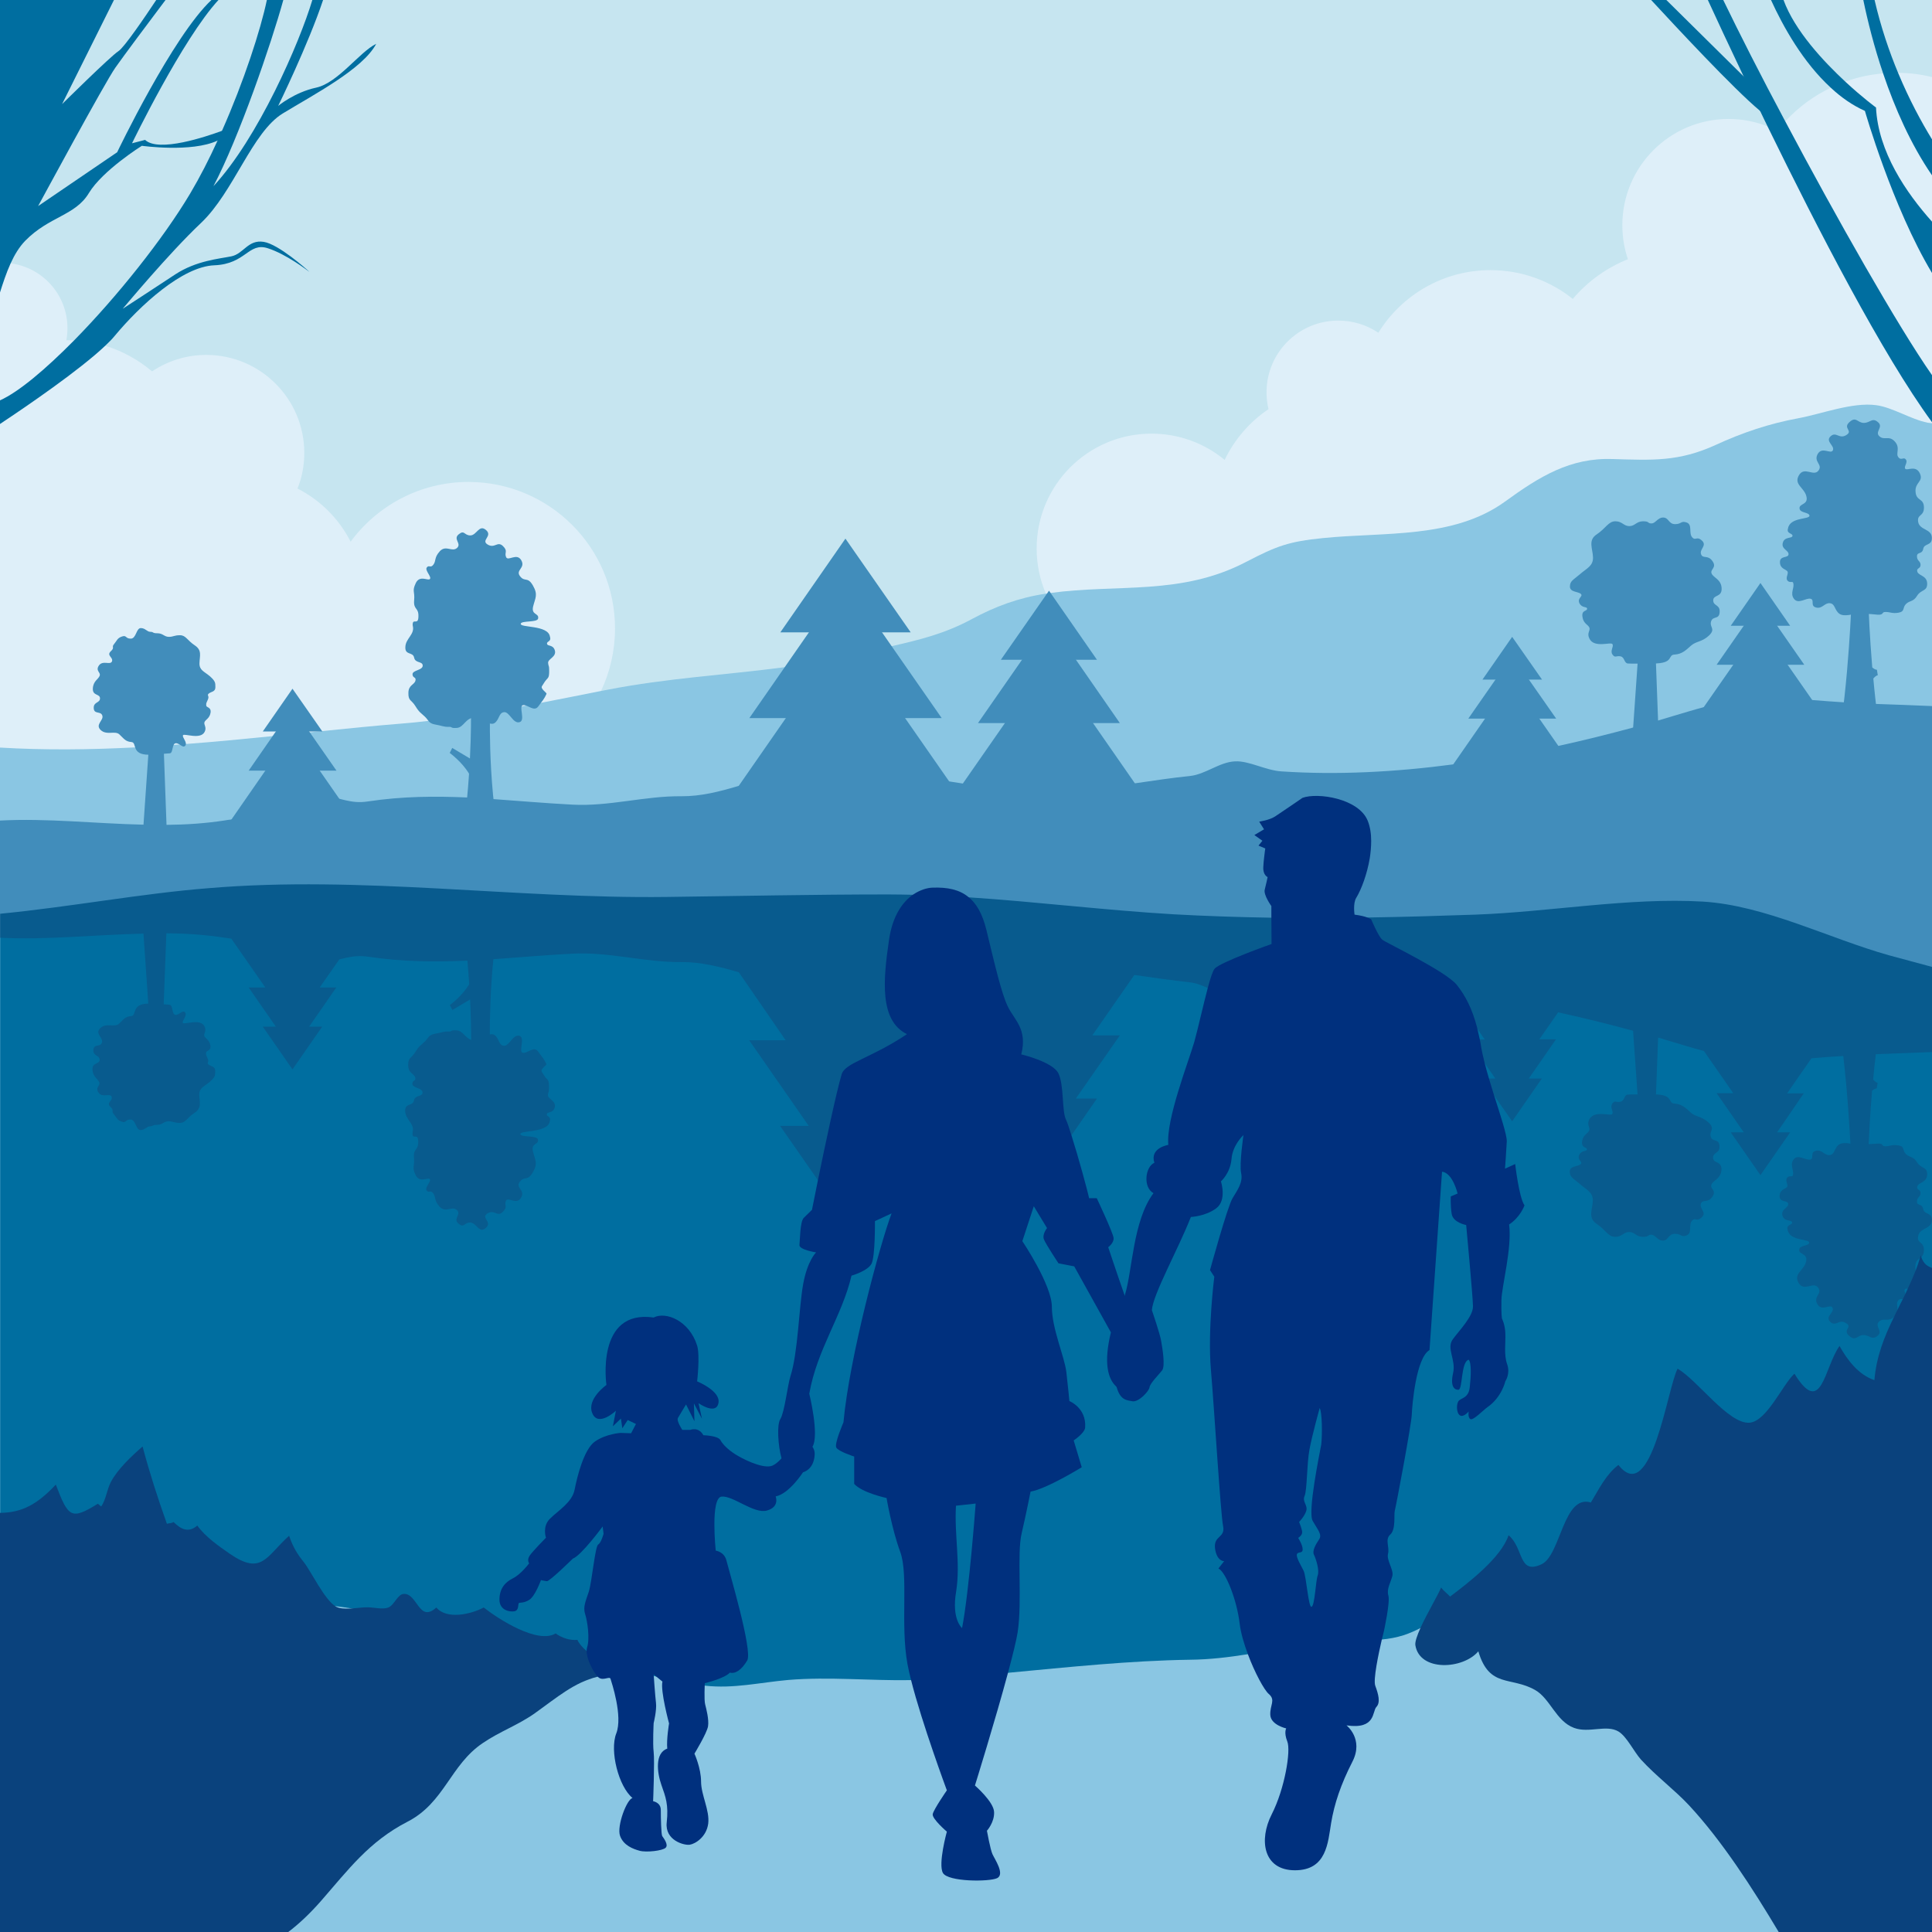 <?xml version="1.0" encoding="utf-8"?>
<!-- Generator: Adobe Illustrator 28.2.0, SVG Export Plug-In . SVG Version: 6.00 Build 0)  -->
<svg version="1.1" xmlns="http://www.w3.org/2000/svg" xmlns:xlink="http://www.w3.org/1999/xlink" x="0px" y="0px"
	 viewBox="0 0 1080 1080" style="enable-background:new 0 0 1080 1080;" xml:space="preserve">
<style type="text/css">
	.st0{fill:#C6E5F0;}
	.st1{fill:#DEEFF9;}
	.st2{fill:#8AC6E3;}
	.st3{fill:#006EA0;}
	.st4{opacity:0.5;fill:#10497D;}
	.st5{fill:#418DBB;}
	.st6{fill:#0A427D;}
	.st7{fill:#00307E;}
</style>
<g id="Depth">
</g>
<g id="Layer_1">
</g>
<g id="Sand">
	<rect class="st0" width="1080" height="1080"/>
	<path class="st1" d="M343.8,351.3c0,12.5-2.8,24.3-7.8,34.9c-11.4,24.1-34.2,41.7-61.4,46c-4.1,0.6-8.2,1-12.5,1H262
		c-11.8,0-23-2.5-33.1-7c-7.5,4.8-16.3,7.6-25.9,7.7l-9.8,13.4l-1.6,2.1l-25.4,0.5c0,0,0,0,0,0l-31.7,0.6l-41.9,0.8l-11.9,0.2
		L0,453.2V146.9c0.4,0,0.8,0,1.2,0c1.6,0,3.2,0.1,4.7,0.3c17.9,2.3,31.8,17.6,31.8,36.2c0,2.3-0.2,4.6-0.6,6.8c0.2,0,0.4,0,0.6,0
		c1.2,0,2.5,0,3.7,0.1c6,0.3,11.9,1.3,17.4,3c9.7,2.9,18.6,7.9,26.2,14.3c8.7-5.8,19.1-9.2,30.3-9.2c30.2,0,54.8,24.5,54.8,54.8
		c0,7-1.3,13.8-3.8,19.9c12.8,6.5,23.2,16.9,29.7,29.7c14.9-20.2,38.9-33.4,65.9-33.4C307.2,269.5,343.8,306.1,343.8,351.3z"/>
	<path class="st1" d="M1080.5,236.7c-0.2,0-0.3-0.1-0.5-0.1v62.7c-0.1,0-0.1,0-0.2,0c-3.2,0.4-6.5,0.7-9.9,0.7
		c-26.8,0-50.3-14.2-63.4-35.5c-1.2-1.9-2.2-3.8-3.2-5.8c-12.7,19.8-34.2,33.4-58.9,35.3c-2,0.2-4,0.2-6.1,0.2
		c-7.2,0-14.2-1-20.8-2.8c0,0,0,0,0,0c-11.4-3.2-21.7-8.9-30.3-16.5c-13.5,14.5-32.7,23.6-54,23.6c-5.4,0-10.7-0.6-15.7-1.7
		c-4.8,34.1-34,60.3-69.4,60.3c-18.7,0-35.6-7.3-48.2-19.2c-11,19.7-32,33-56.1,33c-14,0-26.9-4.5-37.5-12.1
		c-9.4-6.7-16.8-15.9-21.5-26.6c-0.1-0.1-0.1-0.3-0.2-0.5c-3.3-7.7-5.1-16.2-5.1-25.1c0-35.5,28.8-64.2,64.2-64.2
		c15.5,0,29.8,5.5,40.9,14.7c5.5-11.5,14-21.3,24.5-28.4c-0.7-3-1.1-6.1-1.1-9.4c0-22.1,17.9-40.1,40.1-40.1c8.3,0,16,2.5,22.4,6.8
		c13-21,36.2-35,62.7-35c17.4,0,33.4,6,46,16.1c8.2-9.7,18.8-17.4,30.8-22.2c-2-6-3.1-12.3-3.1-19c0-32.8,26.6-59.4,59.4-59.4
		c7.8,0,15.3,1.5,22.1,4.3c1.8,0.7,3.5,1.5,5.1,2.3c1.5-1.9,3-3.7,4.6-5.4c7.2-7.8,15.9-14.2,25.6-18.8c2.7-1.3,5.4-2.4,8.2-3.4
		c6.7-2.4,13.7-3.9,21.1-4.5c2.3-0.2,4.7-0.3,7.1-0.3c0.4,0,0.8,0,1.2,0c6.5,0.1,12.8,0.9,18.8,2.4V236
		C1080.2,236.3,1080.3,236.5,1080.5,236.7z"/>
	<path class="st2" d="M1080,236.6V1080H0V417.9c25.2,1.5,50.4,1.2,75.5-0.1c7.2-0.4,14.4-0.8,21.6-1.4c1.1-0.1,2.2-0.2,3.3-0.2
		c1.2-0.1,2.3-0.2,3.5-0.3c16.2-1.2,32.3-2.8,48.5-4.4c3.4-0.3,6.7-0.7,10-1c0.7-0.1,1.4-0.1,2-0.2c2.9-0.3,5.8-0.6,8.7-0.9h0
		c1.6-0.2,3.2-0.3,4.8-0.5c0.7-0.1,1.4-0.1,2-0.2h0c14.8-1.5,29.6-3,44.4-4.2c5.1-0.4,10.1-0.9,15-1.5c17.7-2,34.9-4.9,52.1-8.1
		c0.8-0.1,1.5-0.3,2.3-0.4c2.9-0.5,5.8-1.1,8.6-1.6h0c11.1-2.1,22.2-4.4,33.5-6.6c1.4-0.3,2.8-0.5,4.2-0.8
		c32.7-6.4,65.7-8.2,98.4-12.5c7.7-1,15.3-2.1,22.9-3.5c6.4-1.2,12.9-2.5,19.3-4c0.8-0.2,1.6-0.4,2.3-0.6c5.3-1.3,10.3-2.5,15.2-3.6
		c15.7-3.6,30-7,45.3-15.3c13-7,25.9-11.8,41-14.1c0.2,0,0.4-0.1,0.6-0.1c0,0,0.1,0,0.1,0c0.7-0.1,1.3-0.2,1.9-0.3
		c38.1-5.2,73.4,1.6,109.8-17.5c16.9-8.8,23.7-11.3,42.7-13.2c34.4-3.5,72.9,0.5,101.8-20.4c19.4-14.1,36.5-24.6,60.1-23.8
		c22.4,0.7,37.1,1.5,57.5-7.8c15.2-7,30.1-12,46.4-15c13-2.4,30.2-9.1,43.5-7.3c9.1,1.2,19.3,7.9,28.8,9.8
		C1078.6,236.4,1079.3,236.5,1080,236.6z"/>
	<path class="st3" d="M1080,479.7v320.8c-5.5,2.4-10.7,4.3-15.2,5.8c-7.9,2.6-15.7,4.2-23.3,8c-19.8,10-35.8,26.9-56.7,35.7
		c-22.8,9.6-48.3,15.3-72.3,21.7c-24.7,6.6-50.3,8.9-74.8,14.5c-17,3.9-29,16.1-43.5,23.8h0c-3.1,1.6-6.2,3-9.6,4.1
		c-3.8,1.2-7.9,2-12.2,2.4c-10.4,1.2-21.6,0.7-31.2,1.7c-15,1.5-29.3,4.3-43.6,6.5c-10.7,1.7-21.4,3-32.4,3.1
		c-33.6,0.5-67.7,4.1-101.7,7.3c-14.1,1.3-28.2,2.6-42.2,3.6c-4,0.3-8,0.4-12,0.5c-22.9,0.4-45.8-2-68.6-0.1
		c-15.8,1.4-30.8,5-46.5,3.2c-1.6-0.2-3.2-0.4-4.8-0.7c-7.5-1.4-15-2.9-22.6-4.4h0c-0.4-0.1-0.9-0.2-1.3-0.3
		c-5.2-1.1-10.5-2.2-15.8-3.2c-6.7-1.4-13.4-2.8-20.1-4.1c-10.6-2.1-21.3-4.2-31.9-6c-34.8-5.9-67.9-19.2-102-24.6
		c-2.6-0.4-5.2-0.8-7.8-1.1c0,0,0,0,0,0c-2.2-0.3-4.3-0.5-6.5-0.7c-21-1.8-42-3.2-60.8-13.1c-22.1-11.7-27.6-22-54.1-23.2
		c-17-0.7-39,5.7-55.1,2.1c-3.4-0.8-7.2-2.3-11.3-4.3V479.7H1080z"/>
	<path class="st4" d="M1055.9,448.8c8-2.2,16.1-4.4,24.1-6.5v145.8c-10.4,0.4-20.9,0.8-31.4,1.2c-0.6,4.8-1.1,9.6-1.5,14.2
		c0.7,0.7,1.8,1.8,2.5,1.8l-0.5,3.1c-0.9,0-1.9,0.7-2.6,1.3c-1.2,13.9-1.7,25.4-1.9,29.9c1.6-0.1,3.4-0.2,4.8-0.3
		c4-0.3,2,1.6,4.7,1.5c2.6-0.1,3.5-1.1,7.2-0.5c3.7,0.6,1.9,2.7,4.2,4.9c2.2,2.1,4,1,6.2,4.6c2.2,3.6,5.7,2.3,5.6,6.8
		c-0.1,4.5-4.8,4.3-5.5,6.5c-0.7,2.3,1.8,1.6,1.8,3.8c0,2.3-2,2.1-2,4.8c0,2.6,2.8,0.8,3.5,4.2c0.6,3.2,4.8,1.7,4.8,6
		c0,0.1,0,0.3,0,0.4c-0.2,4.8-6.7,4-7.6,8.5c-1,4.5,3.3,3,3.2,8.2c-0.1,2-0.7,3-1.5,3.7c-0.3,0.2-0.6,0.5-0.9,0.7
		c-1.1,0.8-2.2,1.7-2.4,4.3c-0.1,0.8,0,1.5,0.1,2.2v0c0.8,3.4,4.1,4.2,2.2,8.2c-1.6,3.5-4.8,2.5-6.7,2.3c-0.6-0.1-1.1-0.1-1.4,0.2
		c-0.6,0.6-0.2,1.4,0.2,2.4c0.4,1,0.8,2,0.1,2.8c-0.6,0.7-1.1,0.6-1.7,0.5c-0.8-0.2-1.6-0.4-2.5,0.8c-1,1.3-0.3,2.9-0.3,4.8
		c0,0,0,0,0,0c0,1.2-0.3,2.5-1.7,4c-0.2,0.2-0.4,0.4-0.5,0.5c-3.1,2.7-5.5,0-8.1,2.4c-2.8,2.5,2.5,5.2-0.8,7.9
		c-3.3,2.7-4.4-0.4-7.9-0.4c-3.5,0-4.2,3.8-8.1,0.4c-3.8-3.5,2.3-4.7-1.7-7.1c-4-2.5-5.6,2.3-8.8-0.7c-3.1-2.9,2.5-5.2,1.3-7.8
		c-1.1-2.6-6,2.3-8.5-2.1c-2.5-4.4,3.1-5.7,0.4-9.3c-2.7-3.5-7.9,2.6-10.9-2.6c-3-5.2,3-6.8,4.2-11.8c1.2-5-4.5-3.8-3.8-7
		c0.5-2.3,5.3-1.7,5.5-3.6c0.3-2.3-10.9-0.8-12-7.2c-1-3.1,2.8-2.6,2.5-4.2c-0.3-1.6-4.4-0.2-5.4-3.8c-1-3.6,3.4-4.2,3.2-6.5
		c-0.2-2.3-4.8-0.6-4.8-4.3c0-3.7,3.1-4,4.1-5.1c1-1.2-1.1-3.5,0-5.1c1.1-1.6,2.9-0.5,3.2-1.2c1.2-2.8-1.9-5.8,0.5-9.1
		c2.4-3.3,6.8,0.6,9.3,0c2.5-0.6-0.4-3.9,3.1-4.9c3.5-0.9,4.7,2.6,7.7,2.4c3-0.2,2.5-3.7,5.2-5.8c1.6-1.2,4.1-1,6.5-0.6
		c-0.4-7.1-1.6-28.5-4-49c-6,0.3-11.9,0.8-17.8,1.3l-13.6,19.6h9.3L993.4,633h7.3l-16.6,23.9L967.5,633h7.3l-15.2-21.9h9.3
		l-16.4-23.6c-5.4-1.4-10.9-3.1-16.6-4.8c-3-0.9-6-1.8-9-2.7l-1.2,31.8c10.1,0.4,6.4,4.8,10.3,5.1c4.1,0.3,6.2,2.3,9.1,5
		c2.9,2.6,5.9,1.9,10,5.6c4,3.8,0.2,4.6,1.2,7.9c1,3.3,4.6,0.8,4.9,5.2s-3.6,3.3-3.6,6.6c0,3.3,4.9,1.6,4.7,6.7
		c-0.3,5.1-4.7,5.9-5.6,8.3c-1,2.4,3.1,3.1,0.5,6.8c-2.6,3.8-5.4,1.1-6.4,3.9c-1,2.8,3.5,4.7,0.5,7.6c-3,2.8-3.5-0.3-5.5,1.9
		c-2,2.3,0.3,7-3,8.2c-3.3,1.2-2.7-0.9-6.5-0.9s-3.6,3.8-6.7,3.8c-3.2,0-4.2-3.3-6.5-3.3s-0.9,1.2-4.7,1.2c-3.8,0-4.5-2.7-7.7-2.7
		c-3.2,0-3.8,2.7-7.8,2.7s-5.3-3.9-10.4-7.3c-5.1-3.4-2.2-8.1-2.1-12.9c0.1-4.8-3.4-6-7.2-9.3c-3.8-3.3-5.7-3.8-5.7-7
		c0-3.2,4.5-2.7,6.1-4.1c1.5-1.4-2.2-2.3-0.8-5.2c1.4-2.9,4.3-1.7,4.3-3.1s-3.2-0.6-2.7-4.5c0.6-3.9,3.4-4.3,4-6.1
		c0.6-1.8-1.5-3,0-6.1c2.8-5.5,12.2-1.6,12.9-3.1c0.8-1.5-1.5-3.7,0-5.8s2.1-0.5,4.5-1c2.5-0.5,1.9-3.8,4.1-4
		c0.9-0.1,3.1-0.1,5.5-0.1l-2.5-35.6c-13.6-3.7-27.6-7.2-41.9-10.3L860.5,581h9.3l-15.2,21.9h7.3l-16.6,23.9l-10.5-15c0,0,0,0,0,0v0
		l-6.2-8.9h7.3l-6.3-9.1v0l-8.9-12.7h9.3l-4.6-6.6l-13.2-18.9c-32.4-4.3-65-6-96.1-3.9c-8.8,0.6-17.9,6-25.8,5.6
		c-5.5-0.2-10.5-3-15.6-5.2c-3.2-1.4-6.4-2.7-9.8-3c-10-1.1-20.4-2.6-30.8-4.1l-23.5,33.8H626l-24.6,35.3h11.8l-14.3,20.6
		l-12.6,18.1l-26.9-38.7h11.8l-24.6-35.3h15.1l-23.6-33.9c-2.6,0.4-5.1,0.8-7.7,1.2l-24.6,35.4h20.4l-33.3,47.9h16l-36.4,52.4
		l-15.3-22.1l-21.1-30.3h16l-33.3-47.9h20.4L413,543.5c-10.7-3.1-21.3-5.8-32.1-5.7c-20.5,0.2-40.5-5.8-60.9-4.7
		c-15.3,0.8-29.8,2.1-44.2,3.1c-1.8,17.8-2,34.4-2,42.1c1-0.3,2-0.2,2.7,0.3c2.7,2.1,2.2,5.7,5.2,6c3,0.2,5-6.5,8.6-5.6
		c3.5,0.9-0.6,8.9,1.9,9.5c2.5,0.6,6.2-4,8.6-0.7c2.4,3.3,3.3,4.1,4.6,7c0.3,0.7-3.6,2.8-2.5,4.4c1.1,1.6,1.4,2.4,2.4,3.5
		s1.6,1.2,1.6,4.9c0,3.7-0.4,2.2-0.6,4.5c-0.2,2.3,4.8,3.3,3.8,6.9c-1,3.6-4.1,2.2-4.4,3.8c-0.3,1.6,2.6,1,1.6,4.1
		c-1.1,6.5-16.7,4.8-16.4,7.1c0.3,1.9,9.2,0.6,9.8,2.9c0.7,3.2-3.9,1.8-2.8,6.7c1.2,5,3,6.6-0.1,11.8c-3,5.2-4.5,1.7-7.2,5.2
		c-2.7,3.5,3.2,4.5,0.7,8.9c-2.5,4.4-7.4-0.8-8.5,1.8c-1.1,2.6,1.3,3.2-1.8,6.2s-4.5-1.6-8.5,0.8c-4,2.5,3,4.7-0.9,8.1
		c-3.8,3.5-5.2-3-8.8-3c-3.5,0-3.2,3.3-6.5,0.6c-3.3-2.7,1.8-5.1-0.9-7.6c-2.8-2.5-6.2,1.8-9.6-1.8c-3.3-3.6-2-5.3-3.6-7.5
		c-1.6-2.1-2.5,0-3.7-1.6c-1.3-1.6,2.9-5.3,1.7-6.4c-1.1-1.1-5.7,2.4-7.9-2.3c-2.2-4.7-0.4-4.3-0.9-9.7c-0.4-5.4,2.5-3.7,2.4-9
		c-0.1-4.9-2.9-1-3.2-4c0-0.5,0-0.9,0.1-1.4c1.1-4.6-4-6.8-4.2-11.5c-0.2-4.9,4.2-2.6,4.9-6c0.6-3.3,4.8-1.9,4.8-4.5
		c0-2.6-5.7-2.5-5.7-4.8s2.3-1.4,1.6-3.6c-0.7-2.3-3.9-2.3-3.9-6.8c-0.1-4.5,1.7-3.7,3.9-7.3c2.2-3.6,3.1-3.8,5.3-5.9
		c2.2-2.1,2-3.7,5.7-4.4c3.7-0.6,4.8-1.4,7.5-1.3c2.7,0.1,0.7-0.9,4.8-0.6c3.4,0.3,4.6,4.1,8,5.3c0-3.4-0.1-11.9-0.6-22.6l-9.9,5.9
		l-1.4-2.8c0,0,6.8-4.9,10.8-11.6c-0.3-4.3-0.6-8.7-1-13.2c-18,0.8-36.2,0.7-55.5-2.2c-6.7-1-11.4,0.4-16.1,1.5L178.7,552h9.3
		l-15.2,21.9h7.3l-16.6,23.9l-16.6-23.9h7.3L139,552h9.3l-19-27.3c-1.2-0.2-2.4-0.3-3.6-0.5c-10.9-1.7-21.8-2.4-32.7-2.5l-1.5,39.7
		c1.5,0.1,2.8,0.2,3.4,0.3c1.8,0.2,1.1,5.2,3.1,5.6c2,0.4,4.2-3.1,5.5-1.3c1.3,1.8-1.9,4.6-1.3,5.8c0.6,1.2,9.8-2.7,12.1,1.9
		c1.3,2.6-0.5,4-0.1,5.4c0.5,1.4,2.9,2.1,3.4,5.3c0.5,3.2-2.4,2.8-2.4,4c0,1.2-0.3,0.7,0.8,3.1c1.2,2.4-0.7,2.5,0.6,3.6
		c1.3,1.1,3.7,0.9,3.7,3.5s0,3.5-3.1,6.2c-3.2,2.7-5.9,3.3-5.8,7.3c0.1,4,1.6,7.2-2.7,10c-4.2,2.8-4.9,5.6-8.1,5.6
		c-3.3,0-3.8-0.9-6.4-0.9s-3.3,2-6.4,2c-3.1,0-1.9,0.8-3.9,0.8c-1.9,0-2.8,2.1-5.4,2.1c-2.6,0-2.5-5.9-5.6-5.9
		c-3.1,0-2.2,2.2-4.9,1.2c-2.7-1-2.8-2.3-4.4-4.2c-1.7-1.9,0.6-1.8-1.9-4.1c-2.5-2.4,1.5-3.3,0.7-5.6c-0.9-2.3-5.1,0.8-7.3-2.3
		c-2.1-3.1,1.2-3.9,0.4-5.8c-0.8-2-3.6-2.9-3.8-7.1c-0.2-4.2,4-2.8,4-5.5s-3.7-1.8-3.5-5.5c0.2-3.6,4-1.4,4.8-4.1
		c0.9-2.7-4.2-5-0.9-8.1c3.3-3.1,8-0.2,10.4-2.4c2.4-2.2,3.4-4.1,6.8-4.3c3.4-0.2-0.2-6.8,9.6-7l-2.7-39.1
		c-27.1,0.6-53.8,3.6-80.2,2.3v-52.1c20.1,2,40.6,4.9,60.7,7.8c6,0.8,12,1.7,18,2.5c5.1,0.7,10.2,1.3,15.2,1.9
		c7.6,0.9,15.2,1.7,22.6,2.3c45.6,3.8,91.4,1.9,137.2-0.6c9.7-0.5,19.5-1.1,29.2-1.6c30-1.6,60-3,89.8-2.6
		c41.2,0.5,82.3,1.4,123.6,1.4c22.7,0,45.1-1.4,67.4-3.3c30.6-2.6,61.1-6,92.2-7.9c16.4-1,32.9-1.5,49.4-1.9c20.3-0.4,40.6-0.3,61,0
		c19.4,0.3,38.8,0.9,58.1,1.6c41.8,1.5,86,9.7,127.4,7.3C986.7,476.8,1022.4,458.3,1055.9,448.8z"/>
	<path class="st5" d="M1080,394.7v145.8c-8-2.2-16.1-4.3-24.1-6.5c-33.5-9.4-69.2-27.9-104-30c-41.4-2.4-85.6,5.8-127.4,7.3
		c-20.1,0.7-40.3,1.3-60.5,1.6c-17.8,0.3-35.7,0.3-53.5,0.1c-18.2-0.3-36.4-0.9-54.5-1.9c-38.7-2.3-76.5-7-114.7-9.5l0,0
		c-10.1-0.7-20.3-1.2-30.6-1.4c-4.8-0.1-9.5-0.2-14.3-0.2c-41.3,0-82.4,0.9-123.6,1.4c-85,1.1-171.1-12.1-256.2-4.9
		C79.5,499.4,39.2,507,0,510.8v-52.1c26.4-1.4,53.2,1.7,80.2,2.3c4.3,0.1,8.6,0.1,12.9,0.1c10.9-0.1,21.8-0.8,32.7-2.5
		c1.2-0.2,2.4-0.4,3.6-0.5c10.4-1.4,20.3-2.1,30.4-5.4c2.3-0.8,4.4-1.7,6.5-2.7c0,0,0,0,0,0c5.1-2.4,9.9-4.8,15.9-4.6
		c2.7,0.1,5,0.6,7.4,1.1c1.2,0.3,2.4,0.6,3.7,0.9c3.6,0.8,7.4,1.4,12.4,0.6c19.4-2.9,37.5-3,55.5-2.2c4.9,0.2,9.7,0.5,14.6,0.9
		c14.4,1,28.9,2.3,44.2,3.1c20.4,1.1,40.5-4.9,60.9-4.7c10.8,0.1,21.4-2.6,32.1-5.8c9.6-2.8,19.3-6,29.4-7.8
		c16.5-3,32.2-1.8,48.1-0.4c13.2,1.2,26.6,3.5,40,5.7c2.6,0.4,5.1,0.8,7.7,1.2c16.4,2.6,32.8,4.8,48.9,4.6
		c15.5-0.3,31.5-2.4,47.2-4.7c10.4-1.5,20.8-3.1,30.8-4.1c8.8-0.9,16.5-7.8,25.3-8.2c7.8-0.4,17,5,25.8,5.6
		c31.1,2.1,63.7,0.4,96.1-3.9c19.7-2.6,39.4-6.1,58.7-10.3c14.2-3.1,28.2-6.6,41.9-10.3c4.7-1.3,9.3-2.6,13.9-3.9c3-0.9,6-1.8,9-2.7
		c5.8-1.7,11.3-3.4,16.6-4.8c16.7-4.4,32.3-7,50.9-4.9c3.2,0.3,6.3,0.7,9.5,0.9c5.9,0.5,11.8,0.9,17.8,1.3c6,0.4,11.9,0.6,17.9,0.9
		C1059.1,393.9,1069.6,394.2,1080,394.7z"/>
	<g>
		<path class="st5" d="M1054.2,427h-29.7c7.6-23.9,10.3-85.9,10.3-85.9h9.8c0,0,0.5,13.9,2,32c0.7,0.6,1.7,1.3,2.6,1.3l0.5,3.1
			c-0.8,0-1.9,1.1-2.5,1.8C1048.6,395,1050.9,412.9,1054.2,427z"/>
		<path class="st5" d="M1039.3,343c-3.2,0-8.5,2.1-11.2,0c-2.7-2.1-2.2-5.5-5.2-5.8s-4.2,3.3-7.7,2.4c-3.5-0.9-0.6-4.3-3.1-4.9
			c-2.5-0.6-6.9,3.3-9.3,0c-2.4-3.3,0.7-6.3-0.5-9.1c-0.3-0.7-2.1,0.4-3.2-1.2c-1.1-1.6,1-3.9,0-5.1c-1-1.2-4.1-1.4-4.1-5.1
			c0-3.7,4.6-2.1,4.8-4.3c0.2-2.3-4.2-2.9-3.2-6.5c1-3.6,5.1-2.2,5.4-3.8s-3.5-1.1-2.5-4.2c1.1-6.5,12.4-4.9,12-7.2
			c-0.3-1.9-5-1.4-5.5-3.7c-0.7-3.2,5-2,3.8-7s-7.2-6.6-4.2-11.8c3-5.2,8.2,0.9,10.9-2.6c2.7-3.5-2.9-4.8-0.4-9.3
			c2.5-4.4,7.4,0.4,8.5-2.1c1.1-2.6-4.4-4.9-1.3-7.8c3.1-2.9,4.8,1.8,8.8-0.7c4-2.5-2.1-3.7,1.7-7.2c3.8-3.5,4.5,0.4,8.1,0.4
			s4.7-3.2,7.9-0.4c3.3,2.7-2,5.4,0.8,7.9c2.8,2.5,5.3-0.7,8.6,2.9c3.3,3.6,0.3,6.7,2,8.8c1.6,2.1,3-0.4,4.2,1.3
			c1.3,1.6-1.4,4.1-0.3,5.2c1.1,1.1,5.9-2.2,8.1,2.5c2.2,4.7-2.8,4.9-2.4,10.3c0.4,5.4,4.6,3.4,4.7,8.7c0.1,5.3-4.1,3.7-3.2,8.3
			c0.9,4.5,7.4,3.7,7.6,8.5c0.3,4.9-4.2,3.1-4.8,6.4s-3.5,1.5-3.5,4.2s2,2.5,2,4.8c0,2.3-2.5,1.6-1.8,3.8c0.7,2.3,5.4,2.1,5.5,6.6
			c0.1,4.5-3.4,3.2-5.6,6.8c-2.2,3.6-4,2.5-6.2,4.6c-2.2,2.1-0.4,4.2-4.2,4.9c-3.7,0.6-4.5-0.4-7.2-0.4c-2.6-0.1-0.6,1.8-4.7,1.5
			C1045.5,343.1,1039.3,343,1039.3,343z"/>
	</g>
	<g>
		<path class="st5" d="M253.7,485.8c4.9-13.2,7.3-35,8.5-53.3c-4-6.7-10.8-11.6-10.8-11.6l1.4-2.8l9.9,5.9
			c0.7-13.9,0.6-24.2,0.6-24.2h10.6c0,0-1.4,54,9.6,85.9H253.7z"/>
		<path class="st5" d="M265.4,401.1c3.2,0,8.5,5.1,11.2,3c2.7-2.1,2.2-5.7,5.2-6s5,6.6,8.6,5.6c3.5-0.9-0.6-8.9,1.9-9.5
			c2.5-0.6,6.2,4,8.6,0.7c2.4-3.3,3.3-4.1,4.6-7c0.3-0.7-3.6-2.8-2.5-4.4c1.1-1.6,1.4-2.4,2.4-3.5c1-1.2,1.6-1.2,1.6-4.9
			c0-3.7-0.4-2.2-0.6-4.5c-0.2-2.3,4.7-3.3,3.8-6.9c-1-3.6-4.1-2.2-4.4-3.8s2.6-1,1.6-4.1c-1.1-6.5-16.7-4.8-16.3-7.1
			c0.3-1.9,9.2-0.6,9.7-2.9c0.7-3.2-3.9-1.8-2.8-6.7c1.2-4.9,2.9-6.6-0.1-11.8c-3-5.2-4.5-1.7-7.2-5.2c-2.7-3.5,3.2-4.5,0.7-8.9
			s-7.4,0.8-8.5-1.8c-1.1-2.6,1.3-3.2-1.8-6.2c-3.1-2.9-4.5,1.6-8.5-0.8s3-4.7-0.9-8.1s-5.2,3-8.8,3c-3.5,0-3.2-3.3-6.5-0.6
			c-3.3,2.7,1.8,5.1-0.9,7.6c-2.8,2.5-6.2-1.8-9.6,1.8c-3.3,3.6-2,5.3-3.6,7.5s-2.5,0-3.7,1.6c-1.3,1.6,2.9,5.3,1.7,6.5
			c-1.1,1.1-5.7-2.4-7.9,2.3c-2.2,4.7-0.4,4.3-0.9,9.7c-0.4,5.4,2.6,3.7,2.4,9c-0.1,4.9-2.9,1-3.2,4c-0.1,0.5,0,0.9,0.1,1.4
			c1,4.6-4,6.8-4.2,11.5c-0.3,4.9,4.2,2.6,4.9,6c0.6,3.3,4.8,1.9,4.8,4.5s-5.7,2.5-5.7,4.8c0,2.3,2.3,1.4,1.6,3.7
			c-0.7,2.3-3.9,2.3-3.9,6.8c-0.1,4.5,1.7,3.7,3.9,7.3c2.2,3.6,3.1,3.8,5.3,5.9c2.2,2.1,2,3.7,5.7,4.4c3.7,0.6,4.8,1.4,7.5,1.3
			c2.6-0.1,0.7,0.9,4.8,0.6C259.4,406.5,260.2,401.2,265.4,401.1z"/>
	</g>
	<g>
		<polygon class="st5" points="909.4,457.5 915.6,368.4 925.6,368.4 928.9,457.5 		"/>
		<path class="st5" d="M924.1,370.9c-2.9,0-11.9,0.2-14.1,0c-2.2-0.2-1.7-3.5-4.1-4c-2.5-0.5-3,1.1-4.5-1s0.8-4.3,0-5.8
			c-0.8-1.5-10.2,2.4-12.9-3.1c-1.6-3.1,0.6-4.4,0-6.1c-0.6-1.7-3.4-2.2-3.9-6.1c-0.6-3.9,2.6-3,2.6-4.5c0-1.4-2.8-0.2-4.3-3.1
			c-1.4-2.9,2.3-3.8,0.8-5.2s-6.1-0.9-6.1-4.1s1.9-3.7,5.7-7c3.8-3.3,7.3-4.5,7.2-9.3c-0.1-4.8-3-9.6,2.1-12.9
			c5.1-3.4,6.5-7.3,10.4-7.3s4.6,2.7,7.8,2.7c3.2,0,3.9-2.7,7.7-2.7s2.3,1.2,4.7,1.2c2.3,0,3.4-3.3,6.5-3.3c3.2,0,3,3.7,6.7,3.7
			c3.7,0,3.2-2.1,6.5-0.9s1,5.9,3,8.2c2,2.3,2.5-0.9,5.5,1.9s-1.5,4.8-0.5,7.6c1,2.8,3.8,0.1,6.4,3.9c2.6,3.7-1.5,4.5-0.5,6.9
			c1,2.4,5.4,3.2,5.6,8.3s-4.7,3.4-4.7,6.7s3.9,2.2,3.6,6.6s-3.8,1.9-4.8,5.2c-1,3.3,2.8,4.1-1.2,7.9c-4,3.7-7,3-10,5.6
			c-2.9,2.6-5,4.7-9.1,5C931.9,366,936.3,370.9,924.1,370.9z"/>
	</g>
	<g>
		<polygon class="st5" points="78.1,491.6 83.2,417.8 91.5,417.8 94.2,491.6 		"/>
		<path class="st5" d="M83.2,421.9c2.4,0,10-0.7,11.8-0.8c1.8-0.2,1.1-5.2,3.1-5.6s4.2,3.1,5.5,1.3c1.3-1.8-1.9-4.6-1.3-5.8
			c0.6-1.2,9.8,2.7,12.1-1.9c1.3-2.6-0.6-3.9-0.1-5.4c0.5-1.4,2.9-2.1,3.4-5.3s-2.4-2.8-2.4-4c0-1.2-0.3-0.7,0.8-3.1
			c1.2-2.4-0.7-2.5,0.6-3.6c1.3-1.1,3.7-0.9,3.7-3.5s0-3.4-3.1-6.2c-3.2-2.7-5.9-3.3-5.8-7.3s1.6-7.2-2.7-10
			c-4.2-2.8-4.9-5.6-8.2-5.6S97,356,94.4,356c-2.6,0-3.3-2-6.4-2c-3.1,0-1.9-0.8-3.9-0.8s-2.8-2.1-5.4-2.1s-2.5,5.9-5.6,5.9
			s-2.2-2.1-4.9-1.2s-2.8,2.3-4.4,4.2c-1.7,1.9,0.6,1.8-1.9,4.1c-2.5,2.4,1.5,3.3,0.7,5.6c-0.9,2.3-5.1-0.8-7.3,2.3
			c-2.1,3.1,1.2,3.8,0.4,5.8c-0.8,2-3.6,2.9-3.8,7.1s4,2.8,4,5.5c0,2.7-3.7,1.8-3.5,5.5c0.2,3.6,3.9,1.4,4.8,4.1
			c0.9,2.7-4.2,5-0.9,8.1c3.3,3.1,8,0.2,10.4,2.4s3.4,4.1,6.8,4.3C76.8,415.1,73.1,421.9,83.2,421.9z"/>
	</g>
	<g>
		<polygon class="st5" points="509.1,353.5 436.2,353.5 472.6,301.1 		"/>
		<polygon class="st5" points="526.4,401.4 418.9,401.4 472.6,324.1 		"/>
		<polygon class="st5" points="548.6,462.7 396.7,462.7 472.6,353.5 		"/>
	</g>
	<g>
		<polygon class="st5" points="613.2,368.8 559.5,368.8 586.4,330.2 		"/>
		<polygon class="st5" points="626,404.2 546.7,404.2 586.4,347.1 		"/>
		<polygon class="st5" points="642.4,449.4 530.3,449.4 586.4,368.8 		"/>
	</g>
	<g>
		<polygon class="st5" points="862,379.9 828.7,379.9 845.3,356 		"/>
		<polygon class="st5" points="869.9,401.7 820.8,401.7 845.3,366.5 		"/>
		<polygon class="st5" points="880,429.7 810.7,429.7 845.3,379.9 		"/>
	</g>
	<g>
		<polygon class="st5" points="180.2,408.9 146.9,408.9 163.5,385 		"/>
		<polygon class="st5" points="188.1,430.8 139,430.8 163.5,395.5 		"/>
		<polygon class="st5" points="198.2,458.8 128.9,458.8 163.5,408.9 		"/>
	</g>
	<g>
		<polygon class="st5" points="1000.7,349.8 967.5,349.8 984.1,325.9 		"/>
		<polygon class="st5" points="1008.6,371.6 959.6,371.6 984.1,336.4 		"/>
		<polygon class="st5" points="1018.8,399.6 949.4,399.6 984.1,349.8 		"/>
	</g>
	<g>
		<path class="st3" d="M68.6,172.6c0.7-0.4,18.1-11.8,29.5-19.3c11.7-7.6,24.3-8.6,31.2-10c6.9-1.4,9.3-9.5,18.1-8.1
			c8.3,1.3,23.9,15.2,25.6,16.8c-1.5-1.1-13-9.9-23.2-13.2c-11-3.6-12.2,8.8-30,9.5c-17.9,0.7-41.5,22.4-55.8,39.6
			c-1.3,1.6-3.1,3.4-5.1,5.3C44.6,206.8,15.1,227,0,237v-13.2c10.5-4.7,25.5-17.4,41.5-33.6c24-24.4,49.8-56.8,64.8-82
			c5.4-9.1,10.6-19.2,15.4-29.8c0.8-1.8,1.6-3.5,2.4-5.3c12.2-27.5,21.6-56.4,25.1-73.2h9.2c-6.8,24.7-24.8,77-39.1,104.2
			C144.3,77.2,167.4,24,174.6,0h6c-8.3,24.9-25.1,59.2-25.1,59.2s9.1-7.6,21.2-10.2c12.2-2.6,24.3-20,33.6-24.5
			c-7.4,14.1-35,28.4-52.2,38.9c-17.2,10.5-27.4,43.9-45.8,61.3C94.4,141.6,69.4,171.7,68.6,172.6z"/>
		<path class="st3" d="M126.6,72.2l-2.2,4.8c-0.9,0.6-1.8,1.1-2.8,1.6c-14.5,6.8-42.3,2.9-42.3,2.9s-21.9,13.7-29.6,26.4
			c-7.6,12.7-22.2,13-35.6,26.7c-3.4,3.5-6,7.9-8.2,12.7c-2.4,5.3-4.3,11.1-6,16.5V0h63.8l-29,58.2c0,0,27-26.7,31.5-29.6
			c3.2-2,14.9-19.2,21.2-28.7h5.2c-8.7,11.5-23.9,31.9-28.1,37.9c-6,8.5-42.6,76.4-43.2,77.4l44.2-30.1c0,0,31.1-65,52.8-85.2h3.9
			c-20.3,22-48.4,80.2-48.4,80.2l7.3-1.9c7.7,7.2,34.3-1.9,42.8-5C125.6,72.6,126.5,72.3,126.6,72.2z"/>
	</g>
	<g>
		<path class="st3" d="M983.9,62L983.9,62c-15-12.5-47.1-47.1-60.9-62h8.5l42.9,42.4v0l12.2,12l2.4,11.5
			C987.8,65.1,986,63.8,983.9,62z"/>
		<path class="st3" d="M1080,209.7V236c-27.7-37.8-64-108.2-91.7-164.9c-1.5-3.1-3-6.1-4.4-9.1v0c-3.3-6.8-6.5-13.4-9.4-19.7v0
			C966.3,25,959.4,10.3,954.7,0h8.6c8.7,18,21,42.3,34.8,68.1C1026.6,121.8,1061,182.5,1080,209.7z"/>
		<path class="st3" d="M1080,123.9v28.7c-22.2-37-37.5-90.6-37.5-90.6c-6.9-3.1-13.2-7.5-18.9-12.8C1007.9,34.9,996.7,14.7,990,0h7
			c6.3,17.2,22.3,34.3,34.8,45.9c9.4,8.7,16.9,14.2,16.9,14.2C1049.9,84.8,1065.5,107.7,1080,123.9z"/>
		<path class="st3" d="M1080,77.9V98c-12-17.5-20.8-37.7-27.2-56.6c-5.2-15.3-8.8-29.8-11.2-41.4h6.3c3.5,15.1,8.2,28.9,13.3,41.1
			C1067.3,55.7,1074,68.1,1080,77.9z"/>
	</g>
	<path class="st6" d="M349.7,933.8c0,0.5-0.1,1.1-0.2,1.7c-5.9,0-11,0.6-15.5,1.8c-13.1,3.3-22,11.1-35,20.4
		c-9.3,6.6-19.6,10.2-29,16.6c-18.4,12.3-21.4,33.4-42.3,44.1c-21.5,11.1-33,26.8-48.3,44.3c-5.9,6.7-11.9,12.5-18.5,17.5H0V845.7
		c12.2-0.1,20.8-4.7,31.2-15.8c7,18.3,8.5,20,23.5,10.7c0.8,0.5,1.1,1.1,1.9,1.5c2.8-4.2,3.1-9.3,5.4-13.7
		c3.8-7.2,11.6-14.5,17.7-19.8c3.9,14.7,8.5,28.9,13.6,43.2c1.7-0.5,2.3-0.1,3.7-1c4.5,4.5,8.6,6,13.3,2c4.5,6.3,12,11.5,18.2,15.8
		c17.9,12.3,20.3,1.4,33.1-10.1c2.1,6.2,4.7,10.4,8.2,14.7c4,5,11.7,21.3,18,24.9c0,0,0,0,0,0c0.1,0.1,0.3,0.2,0.4,0.2
		c1.8,0.9,4.5,1,7.4,0.9c3.7-0.2,7.7-0.8,10.3-0.7c3.5,0.1,8.2,1.3,11.2,0.1c3.3-1.3,5.1-7.4,8.6-7.6c7.7-0.4,8.5,16.5,18.2,7.6
		c5.9,7,19.6,3.7,26.5,0c8.2,6.5,30.2,20.6,40.2,14.5c3.5,2.5,7.9,4,12.2,3.6c0.7,1.8,2.7,4.2,5.3,6.4c6.3,5.4,16.3,10.3,20.7,6.9
		C349.4,931.3,349.7,932.4,349.7,933.8z"/>
	<g>
		<path class="st7" d="M852.2,673.8c-3.1-4.5-5.2-23.1-5.2-23.1l-5.7,2.6c0,0,0.7-9.1,1-15.3c0.1-3.5-3.5-14.4-7.3-26.3c0,0,0,0,0,0
			v0c-0.9-2.9-1.8-5.9-2.7-8.9c-0.9-3.1-1.8-6.2-2.5-9.1v0c-0.7-3-1.4-5.8-1.8-8.3c-0.2-1.5-0.5-3-0.8-4.4c-0.5-2.3-1-4.5-1.5-6.6
			c-2.8-10.8-6.7-18-11.3-23.8c-6-7.6-39.6-23.6-41.7-25.3c-2.1-1.7-6.2-11.4-6.2-11.4c-0.7-0.4-1.5-0.8-2.4-1.1
			c-3.1-1.1-6.9-1.5-6.9-1.5s-1-6.4,1-9.5c2.9-4.8,6-13.2,7.5-22c0.5-3.2,0.8-6.5,0.8-9.7c0-4.1-0.6-7.9-1.9-11.2
			c-5-12.6-28.1-16-36.5-12.9c0,0-12.2,8.4-15.3,10.4c-3.2,2.1-8.9,2.9-8.9,2.9l2.7,4.3l-5.4,3.2l4.5,3.2l-0.1,0.1l-2.1,2.6l3.8,1.6
			c0,0-0.4,2.5-0.7,5.5c-0.2,1.5-0.3,3.2-0.4,4.8c-0.3,4.6,2.4,5.7,2.4,5.7s-0.8,4-1.6,7c-0.8,3,3.7,9.2,3.7,9.2l0,6.5l0.1,14.7
			c0,0-28.8,10.2-31.8,13.8c-1.1,1.3-2.4,5.4-3.8,10.6c-2.6,9.7-5.6,23.3-7.6,30.4c-3.2,11-15.9,43.4-14.5,57.5c0,0-10.5,1.6-7.8,10
			c-5.1,2.2-6.5,13.7-0.5,17c-11.5,15.3-11.8,43.5-15.9,56.6c0,0.1-0.1,0.3-0.1,0.4c-4.1,12.9-6.9,25.5-5.9,42.3
			c0.2,3.9,0.7,6.8,1.3,9.1c2.1,7.6,6,7.3,8.7,7.9c3.5,0.8,9.5-5.7,9.7-7.8c0.2-2.1,5.1-7,7-9.4c1.9-2.4,0.2-12.4-0.5-16.4
			c-0.6-4-5.2-17.3-5.2-17.3c0.6-8.9,14.8-34.2,21.8-52.1c0,0,8-0.3,14.1-4.8c6.2-4.5,2.7-15.1,2.7-15.1s5.2-4.5,5.9-12.4
			c0.6-8,6.7-13.5,6.7-13.5s-2.4,16.2-1.3,21.3c1.1,5.1-1.9,9.2-4.8,14c-2.9,4.8-12.6,40.2-12.6,40.2l2.4,3.7c0,0-3.8,29.7-1.9,52
			c1.9,22.2,5.4,80.4,6.8,87.3s-5.4,5.2-4.5,12.6c1,7.3,5.1,7.1,5.1,7.1l-3.2,4.1c4,1.8,10.3,17.3,11.9,31c0.6,5,2.4,11.1,4.6,17
			c3.8,10.2,9,19.8,11.6,22.1c4.1,3.5,0.6,6.2,0.9,11.8c0.3,5.6,8.9,7.5,8.9,7.5s-1.4,2.2,0.6,7.3c2.1,5.1-1.4,26.4-8.7,40.7
			c-7.3,14.3-4.8,31.3,13,31.3s18.4-15.6,20.2-26.4c1.8-10.8,5.4-21.6,11.9-34.3c6.5-12.7-3.3-20.3-3.3-20.3
			c16.5,2.4,14.3-7.8,16.7-10.3c2.4-2.5,1.1-7.2-0.6-11.8c-1.3-3.3,1.8-17.9,3.6-25.7c0.7-2.9,1.2-4.8,1.2-4.8s3.6-16.4,2.5-20
			c-1.1-3.6,1.3-7.3,2.2-10.8c1-3.5-3.3-8.7-2.4-12.5c1-3.8-1.9-8,1.3-10.8c3.2-2.9,1.9-11.3,2.5-13.3c0.6-2.1,9.4-48.6,9.5-53.9
			c0.2-5.2,2.4-31.6,9.9-35.9l7-99.7c6,0.6,8.7,12.2,8.7,12.2l-3.8,1.6c0,0-0.3,4.9,0.5,9.8c0.8,4.9,8.1,6.2,8.1,6.2
			s3.7,39.6,3.8,45.3c0.2,5.7-7.6,13.5-11.3,18.6c-3.7,5.1,1.9,11.4,0.2,18.8s0.6,9.5,3,9.4c2.4-0.2,1.3-15.7,5.7-16.8
			c1.6,1.6,1.3,9.2,0.6,15.3c-0.6,6-4.5,6-6,7.5c-1.6,1.4-1.6,7,0.5,8.3c2.1,1.3,4.9-2.2,4.9-2.2s-0.6,3.5,1,4.3
			c1.6,0.8,7-4.9,9.5-6.7c8-5.5,10-14.5,10-14.5s2.9-4.1,1-9.5c-1.9-5.4-0.8-11.6-1-16.9c-0.1-5.2-1.9-8.6-1.9-8.6
			s-0.5-2.9-0.3-10.5c0.2-7.6,6-29.1,4.3-42.1C850,680.3,852.2,673.8,852.2,673.8z M733.8,850.2c2.9,5.1,5.4,7.6,3.6,10.3
			c-1.8,2.7-4,6.4-2.9,8.6c1.1,2.2,3.2,8.7,2.1,11.6c-1.1,2.9-1.6,16.7-3.4,17.5c-1.8,0.8-2.9-17-4.5-20.2c-1.6-3.2-4.3-7.6-3.7-9.2
			c0.6-1.6,3.2-0.2,3.2-2.7c0-2.5-2.5-6.4-2.5-6.4s2.1-1.3,2.2-2.9c0.2-1.6-1.7-6-1.7-6s3-3,4-6.2c1-3.2-2.4-5.1-0.9-8.4
			c1.4-3.3,1.2-17.8,2.7-25.9c1.5-8.1,5.7-23.2,5.7-23.2c1.4,2.2,1.5,14.8,0.9,20.3C737.6,813,730.9,845.1,733.8,850.2z"/>
		<path class="st7" d="M639.3,750.3c-1.9-2.4-6.5-14.4-10.7-26.4c-4.7-13.4-9.1-26.7-9.1-26.7s3.3-2.4,3-5.2
			c-0.3-2.9-9.4-22.2-9.4-22.2h-4.3c-0.7-3.7-6.1-23.4-9.9-35.3c-1.3-4.2-2.4-7.4-3-8.6c-2.4-4.8-1-19.5-4.3-26
			c-3.3-6.4-20.7-10.5-20.7-10.5c3.6-14.3-4-19.3-7.6-26.9s-7.4-24.1-11.9-42.7c-2.2-8.9-5.5-14.8-10.1-18.4l0,0
			c-5-4.1-11.6-5.5-20-5.2c-3,0.1-6.8,1.2-10.6,3.7c-5.9,4-11.7,11.7-13.7,25.3c-3.3,22.4-5.5,45.3,10,52.9
			c-20,13.4-34.6,16-36.5,22.4c-3.1,10.5-9.3,39.9-13.2,58.9c-2,9.9-3.4,16.9-3.4,16.9s-2.5,2.4-4.6,4.5c-2.1,2.1-2.1,12.6-2.4,15.2
			c-0.2,2.6,9.3,4.1,9.3,4.1s-4.8,4.5-7.2,17.6c-2.4,13.1-2.9,38.4-7.1,51.5c-1.6,4.8-3.3,20.3-5.7,24.1c-2,3.1-1.3,14.8,0.7,22
			c0.4,1.5,0.9,2.8,1.5,3.8c3.1,5.7,11.2-4,15.6-10c0.1-0.1,0.2-0.2,0.2-0.4c3.9-6.5-1.8-29.6-1.8-29.6c4.3-24.8,18.4-43.6,23.6-66
			c0,0,9.1-2.6,11.2-6.7c2.1-4.1,1.9-23.8,1.9-23.8l9.3-4.3c-6.4,16.9-23.6,80.6-26.9,116.8c0,0-5.2,11.9-4,14.1c1.2,2.2,10,5,10,5
			v15.3c4.5,5,18.1,7.9,18.1,7.9s2.9,17.2,7.6,30c4.8,12.9,0,40.5,4.1,62.9c0.5,2.7,1.2,5.7,2,8.9c6.1,24.2,20,61.6,20,61.6
			s-7.4,10.7-7.9,13.3c-0.5,2.6,7.9,9.8,7.9,9.8s-5,18.1-2.2,23.1c2.9,5,25.8,5,30.3,2.9c4.5-2.2-1.4-10.7-2.6-13.4
			c-1.2-2.6-3.1-13.1-3.1-13.1s4.3-4.8,4-10.5c-0.2-5.7-10.7-14.8-10.7-14.8s11.4-36.6,18.5-63.1c2.6-9.7,4.7-18.1,5.4-22.7
			c2.6-17.4-0.5-43.9,2.2-55.1c2.6-11.2,5-23.4,5-23.4c8.8-1.4,28.6-13.6,28.6-13.6l-4.5-15c0,0,6.2-4.1,6.4-7.2
			c0.8-11-8.8-14.8-8.8-14.8s-0.7-7.6-1.7-16.2c-1-8.6-8.1-24.3-8.1-36.5c0-12.2-16.5-36.7-16.5-36.7l6.4-19.5l7.4,12.2
			c0,0-2.9,3.6-1.7,6.4c1.2,2.9,8.1,13.3,8.1,13.3l8.8,1.7l20.5,36.9c-4.1,16.8-1.8,25.9,3,30.3c2.5,2.2,5.6,3.2,8.9,3.4
			c9.8,0.5,12.9-12.4,12.9-12.4S643.3,755.4,639.3,750.3z M534.4,841.7l11-1.2c0,0-3.6,49.1-7.6,69.6c0,0-6-4.8-3.3-20.5
			C537,873.8,533.4,858.1,534.4,841.7z"/>
		<path class="st7" d="M365.4,736.5c6.8-3.5,19.9,1.7,24.3,15.7c1.7,5.6,0,20,0,20s13.4,5.4,11.9,12.2c-1.4,6.8-11.1,0-11.1,0
			l1.9,8.7l-4.5-8.6l0.3,10l-4.7-9.4c0,0-3.6,5.9-4.5,7.5c-1,1.6,2.4,6.7,2.4,6.7h4.5c0,0,4.6-1.9,7.3,3c0,0,8.1,0.2,9.5,2.7
			c1.4,2.5,4.1,5.2,8.1,7.8s14.5,7.9,20,6.8c5.6-1.1,13.5-14.6,13.5-14.6s11.6-0.2,11.1,8.3c-0.5,8.4-6.5,9.7-6.5,9.7
			s-7.8,12.1-15.3,13.5c0,0,2.4,5.9-4.9,7.9s-18.9-8.4-25.3-7.8c-6.4,0.6-3.3,30.2-3.3,30.2s4.8,0.6,6,5.6s14.8,50.4,11.6,55.8
			s-6.7,7.6-9.7,6.8c-3,3.3-14,5.9-14,5.9s-0.5,9.5,0.2,11.9c0.6,2.4,2.2,8.4,1.6,12.2s-7.6,15.3-7.6,15.3s3.7,8.1,3.7,15.6
			c0,7.5,4.9,16.1,4,23.5c-1,7.5-7.2,11.3-10.3,11.8s-14-2.4-12.9-12.4s-0.6-14.3-3-21.1c-2.4-6.8-3.7-17.8,3.3-20.2
			c-0.5-5.2,1-14.1,1-14.1s-4.9-18.1-3.7-23.4l-4.9-4c0,0,0.8,11.8,1.3,15.9c0.5,4.1-1.3,11.3-1.3,11.3s-0.6,11.4,0,16.2
			c0.6,4.8-0.3,27.5-0.3,27.5s4.3,0.6,4.3,4.9s0.2,13.7,0.8,14.6s3.7,4.8,1.9,6.5c-1.7,1.7-10.8,2.7-14.5,1.7c-3.7-1-9.1-3-11-8.4
			c-1.9-5.4,3.8-20.5,7-21.1c-7.8-6.4-12.9-26.4-9.1-36.1c3.8-9.7-2.7-28.8-3.2-30.5c-0.5-1.7-4.1,1.3-6.7-0.8s-7.9-11.9-6.4-16.8
			c1.6-4.9,0.2-14.6-1.1-18.6s0.3-7.2,2.1-12.7c1.7-5.6,3.5-25.3,5.2-26.2c1.7-1,3-6,3-6l-0.5-4.1c0,0-11.9,16.2-16.7,18
			c0,0-12.9,12.7-14.5,12.6c-1.6-0.2-3.3-0.6-3.3-0.6s-3.2,8.9-6.5,11s-5.4,1.3-5.9,1.9c-0.5,0.6,0.2,4-2.4,4.5s-8.4-0.5-8.4-6.5
			s3-9.7,7.5-11.9s9.1-8.4,9.1-8.4s-1.4-1.7,0.3-4.3c1.7-2.5,9.1-10,9.1-10s-2.2-6.2,2.2-10.6c4.5-4.5,12.4-9.1,13.8-16.2
			c1.4-7.2,5.2-22.7,11.4-27s14.3-4.8,14.3-4.8l5.9,0.2l2.7-5.2l-4.6-2.2l-3,4.6l-0.8-5.4l-4.5,4.3l1.7-8.7c0,0-9.9,9.4-13.2,1.4
			c-3.3-7.9,7.9-15.8,7.9-15.8S332.8,731.8,365.4,736.5z"/>
	</g>
	<path class="st6" d="M1080,708.8V1080h-85.7c-14.5-24.3-31.6-50.9-50.1-70.8c-7.9-8.5-18.4-16.3-26.9-25.6c-3.8-4.2-8-13-12.6-15.7
		c-6.8-4-16.4,1.1-24.8-2c-10.1-3.7-13.3-16.4-21.8-21.2c-13.6-7.7-25.6-0.9-31.7-21.6c-8.5,10.1-32.8,11.5-35.2-3.4
		c-0.3-1.9,1-5.5,2.9-9.8h0c3.7-8.1,9.8-18.3,11.5-22.5c1.3,1.9,3.7,3.6,5,5.1c9.8-7.4,28.5-21.6,32.7-34.3
		c8.6,7.2,5.4,22.4,18.5,16.2c10.7-5.1,12.1-39.2,27.5-34.5c4.5-7.4,8.3-15.5,15.4-21c18.5,23.6,27.5-43.6,33.1-53.8
		c11.3,6.6,28.5,31.1,40.2,30.2c9.7-0.8,18.5-21.4,25.1-27.4c15.2,24.7,16.6-3.4,25.2-15.5c4.4,7.9,10.6,16.1,19.5,19.1
		c1.1-13.3,5.6-24.4,10.9-35.2c0.7-1.5,1.4-3,2.2-4.5c0,0,0,0,0,0c0.9-1.9,1.8-3.7,2.8-5.6c0.5-1.1,1.1-2.2,1.6-3.3
		c0.4-0.9,0.8-1.7,1.2-2.6c1.6-3.4,3.1-6.8,4.5-10.4v0c0.8-2.1,1.6-4.3,2.2-6.5c0.2-0.6,0.4-1.2,0.5-1.7c0.1,0.4,0.2,0.7,0.3,1
		C1075.4,706.7,1077.5,707.8,1080,708.8z"/>
</g>
</svg>
